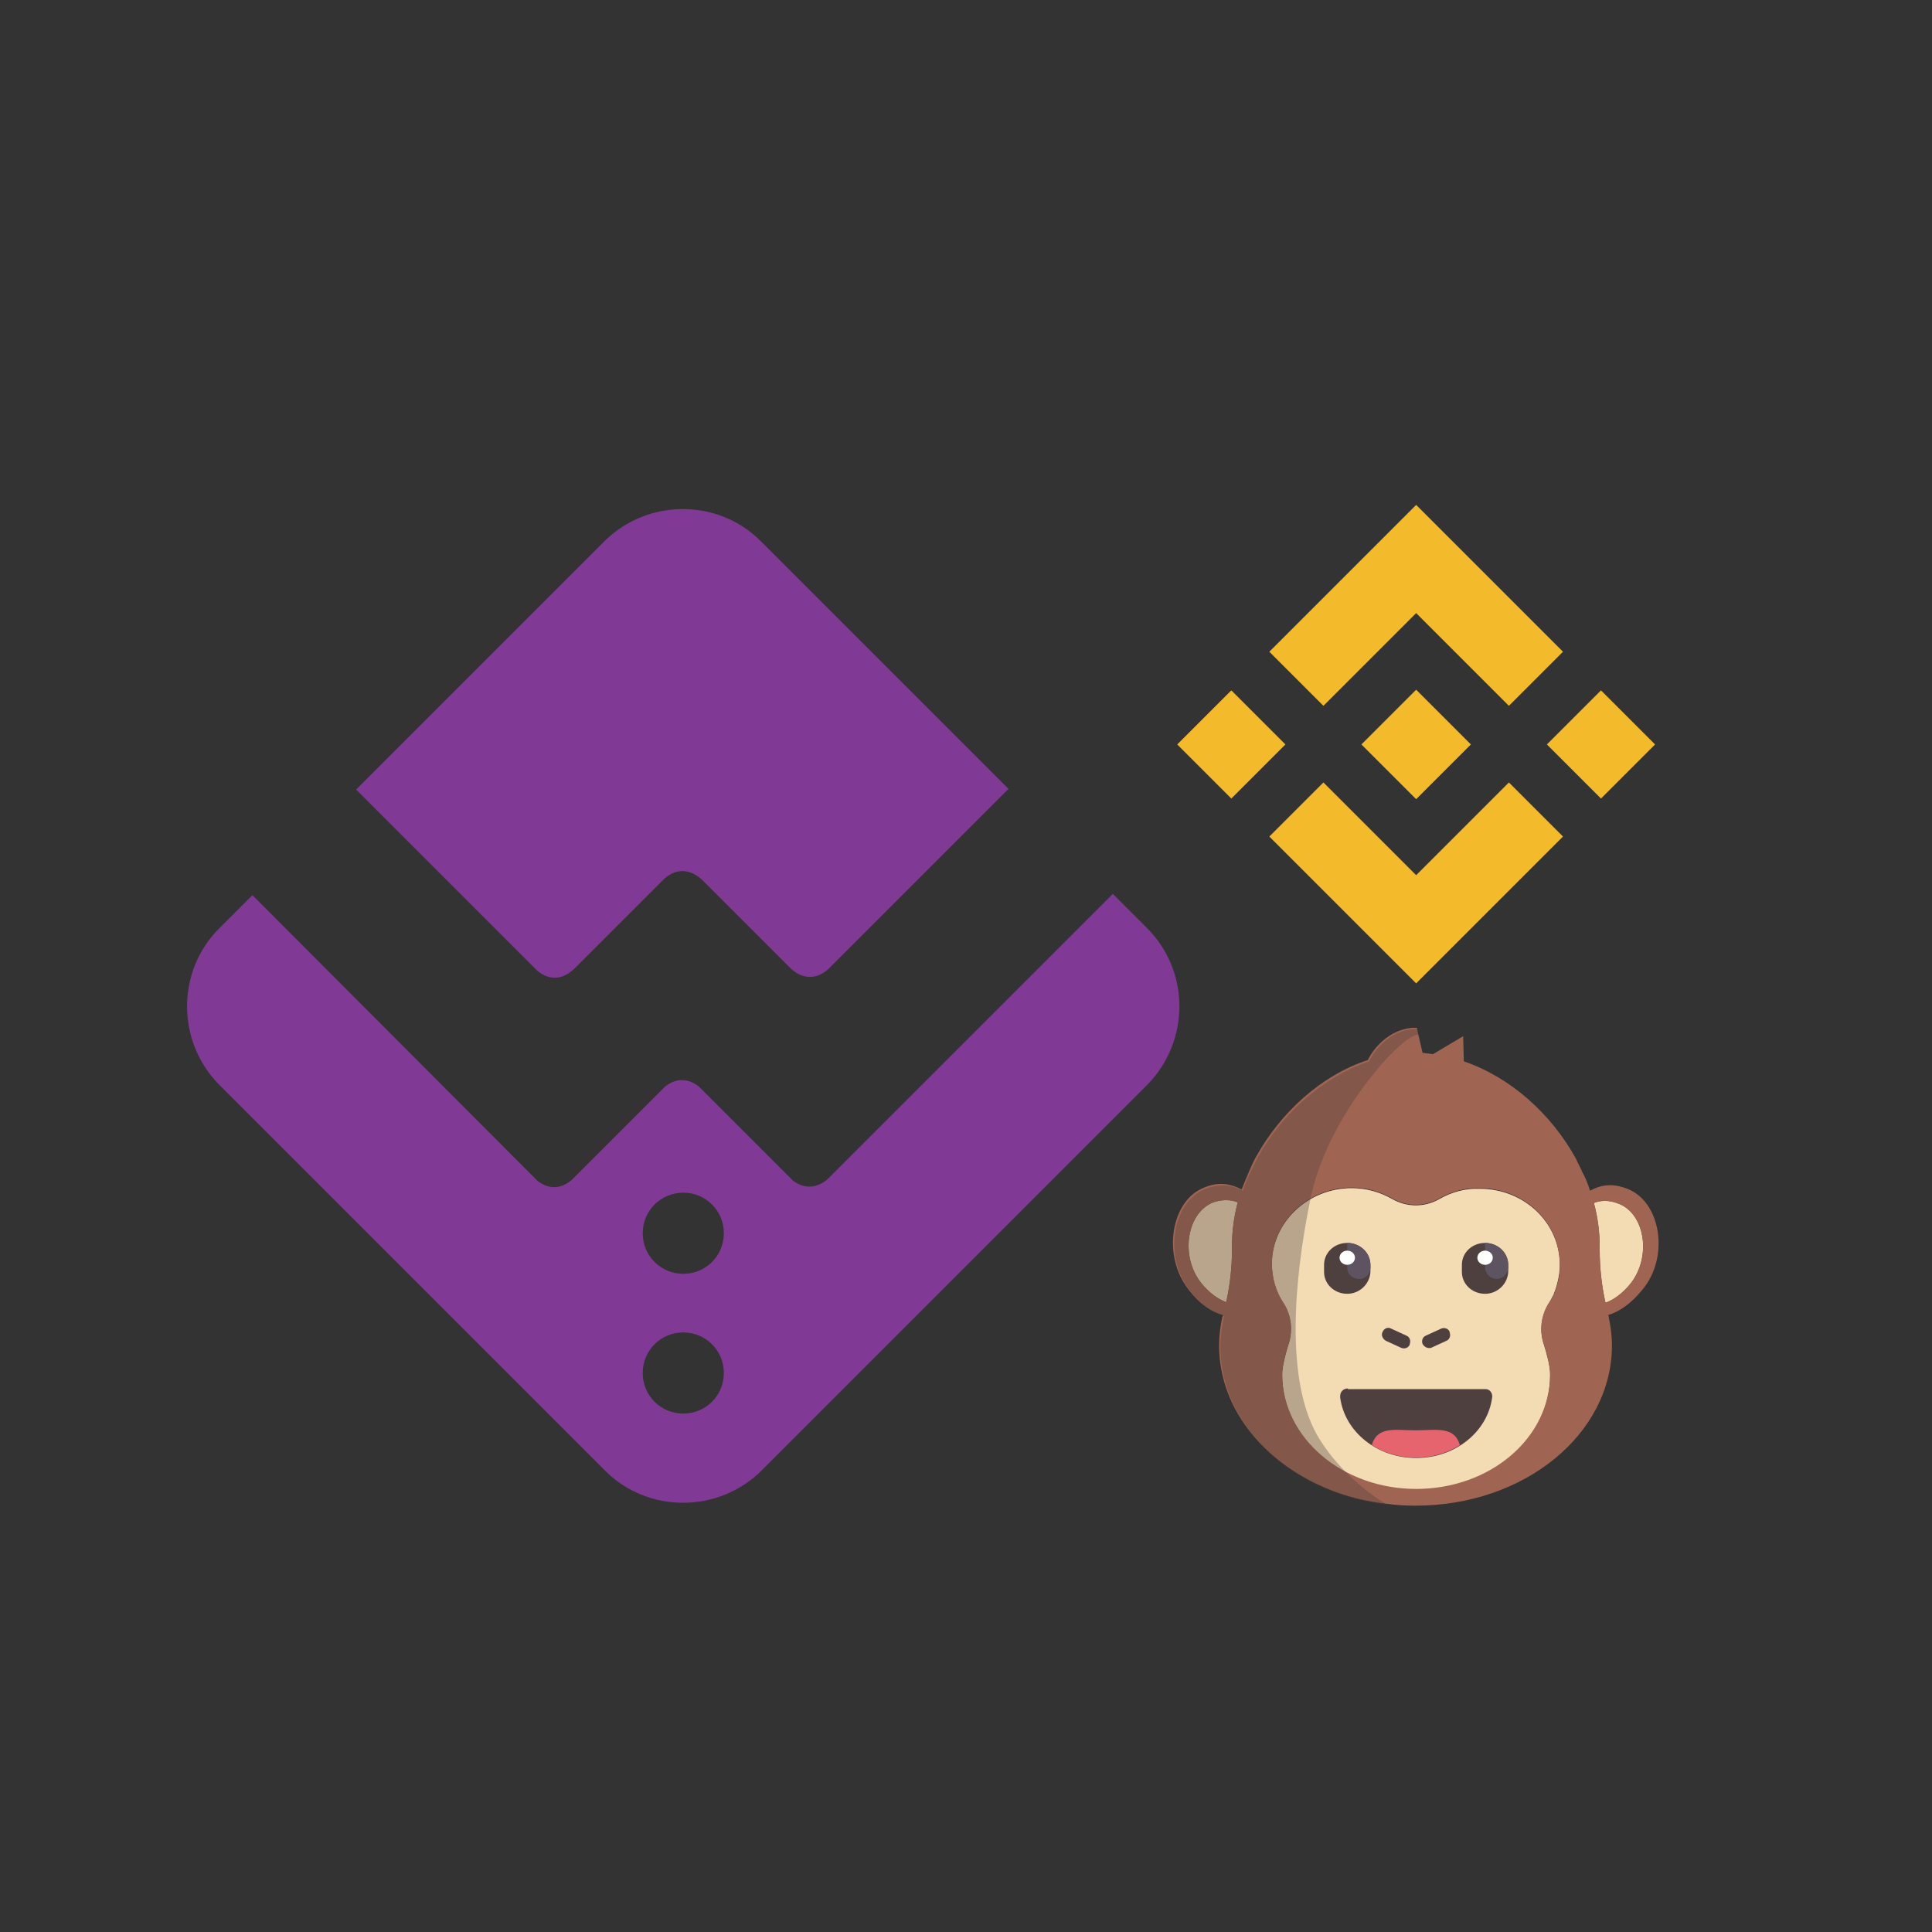 <?xml version="1.0" encoding="utf-8"?>
<!-- Generator: Adobe Illustrator 25.4.1, SVG Export Plug-In . SVG Version: 6.00 Build 0)  -->
<svg version="1.1" id="Layer_1" xmlns="http://www.w3.org/2000/svg" xmlns:xlink="http://www.w3.org/1999/xlink" x="0px" y="0px"
	 viewBox="0 0 300 300" style="enable-background:new 0 0 300 300;" xml:space="preserve">
<rect x="0" y="0" width="300" height="300" fill="#333333" stroke="none"/>
<style type="text/css">
	.st0{fill:#803A96;}
	.st1{fill:#F3BA2C;}
	.st2{fill:#A06552;}
	.st3{fill:#F3DBB3;}
	.st4{fill:#4F4040;}
	.st5{fill:#E5646E;}
	.st6{fill:#5E5461;}
	.st7{fill:#FFFFFF;}
	.st8{opacity:0.35;fill:#4F4040;enable-background:new    ;}
</style>
<g>
	<g>
		<path class="st0" d="M83.4,150.7c0.9,0.8,3.2,2.2,5.8-0.3l14-14c2.7-2.3,5-0.5,5.7,0.1l0.1,0.1c0.1,0.1,0.1,0.1,0.1,0.1v0
			l13.5,13.5l0,0l0,0l0.3,0.3c0.8,0.7,3.1,2.3,5.7,0l28-28l-38.5-38.5c-6.6-6.6-17.5-6.6-24.2,0l-38.6,38.6L83.4,150.7z"/>
		<path class="st0" d="M178.1,144.1l-5.3-5.3l-44.4,44.4c-2.4,1.9-4.4,0.8-5.3,0.1l-14.6-14.6c-0.9-0.7-2.9-1.8-5.2,0l-14.5,14.5
			c-2.3,2-4.4,0.9-5.3,0.2l-44.3-44.4l-5.2,5.2c-6.6,6.6-6.6,17.5,0,24.2l60,60c6.6,6.6,17.5,6.6,24.2,0l60-60
			C184.8,161.6,184.8,150.8,178.1,144.1z M106.1,219.5c-3.5,0-6.3-2.8-6.3-6.3s2.8-6.3,6.3-6.3s6.3,2.8,6.3,6.3
			S109.6,219.5,106.1,219.5z M106.1,197.8c-3.5,0-6.3-2.8-6.3-6.3s2.8-6.3,6.3-6.3s6.3,2.8,6.3,6.3S109.6,197.8,106.1,197.8z"/>
	</g>
	<g>
		<g id="Layer_2_1_">
			<g id="Layer_1-2">
				<path class="st1" d="M205.5,109.6l14.4-14.4l14.4,14.4l8.4-8.4l-22.8-22.8l-22.8,22.8L205.5,109.6 M182.8,115.6l8.4-8.4l8.4,8.4
					l-8.4,8.4L182.8,115.6z M205.5,121.5l14.4,14.4l14.4-14.4l8.4,8.4l0,0l-22.8,22.8l-22.8-22.8l0,0L205.5,121.5 M240.2,115.6
					l8.4-8.4l8.4,8.4l-8.4,8.4L240.2,115.6z"/>
				<path class="st1" d="M228.4,115.6L228.4,115.6l-8.5-8.5l-6.3,6.3l0,0l-0.7,0.7l-1.5,1.5l0,0l0,0l8.5,8.5L228.4,115.6
					L228.4,115.6L228.4,115.6"/>
			</g>
		</g>
		<g>
			<path class="st2" d="M192.2,186.7c-0.6,2.2-0.9,4.5-0.9,6.8c0,0.2,0,0.3,0,0.5c0,2.8-0.3,5.5-0.9,8.2c-1.3-0.5-2.6-1.4-3.9-3
				c-3.3-4.2-2.2-10.9,1.9-12.5C189.9,186.2,191.2,186.3,192.2,186.7C192.2,186.7,192.2,186.7,192.2,186.7z"/>
			<path class="st3" d="M192.2,186.7c-0.6,2.2-0.9,4.5-0.9,6.8c0,0.2,0,0.3,0,0.5c0,2.8-0.3,5.5-0.9,8.2c-1.3-0.5-2.6-1.4-3.9-3
				c-3.3-4.2-2.2-10.9,1.9-12.5C189.9,186.2,191.2,186.3,192.2,186.7C192.2,186.7,192.2,186.7,192.2,186.7z"/>
			<path class="st2" d="M253.2,199.3c-1.3,1.6-2.6,2.5-3.9,3c-0.6-2.7-0.9-5.5-0.9-8.2c0-0.2,0-0.3,0-0.5c0-2.3-0.3-4.6-0.9-6.8
				c1-0.4,2.3-0.5,3.8,0.1C255.4,188.4,256.5,195.1,253.2,199.3z"/>
			<path class="st3" d="M253.2,199.3c-1.3,1.6-2.6,2.5-3.9,3c-0.6-2.7-0.9-5.5-0.9-8.2c0-0.2,0-0.3,0-0.5c0-2.3-0.3-4.6-0.9-6.8
				c1-0.4,2.3-0.5,3.8,0.1C255.4,188.4,256.5,195.1,253.2,199.3z"/>
			<path class="st2" d="M240.5,202.4c-1.2,1.9-1.5,4.2-0.8,6.3c0.5,1.6,1,3.4,1,4.8c0,9.9-9.3,17.8-20.8,17.8s-20.8-8-20.8-17.8
				c0-1.3,0.5-3.2,1-4.8c0.7-2.1,0.4-4.5-0.8-6.3c-1.2-1.8-1.8-4-1.8-6.1c0-6.5,5.6-11.8,12.4-11.8c2.2,0,4.4,0.6,6.3,1.7
				c2.3,1.3,5,1.3,7.3,0c1.9-1.1,4.1-1.7,6.3-1.6c6.9,0,12.4,5.3,12.4,11.8c0,1.6-0.4,3.2-1,4.7C241,201.4,240.8,201.9,240.5,202.4z
				"/>
			<path class="st3" d="M240.5,202.4c-1.2,1.9-1.5,4.2-0.8,6.3c0.5,1.6,1,3.4,1,4.8c0,9.9-9.3,17.8-20.8,17.8s-20.8-8-20.8-17.8
				c0-1.3,0.5-3.2,1-4.8c0.7-2.1,0.4-4.5-0.8-6.3c-1.2-1.8-1.8-4-1.8-6.1c0-6.5,5.6-11.8,12.4-11.8c2.2,0,4.4,0.6,6.3,1.7
				c2.3,1.3,5,1.3,7.3,0c1.9-1.1,4.1-1.7,6.3-1.6c6.9,0,12.4,5.3,12.4,11.8c0,1.6-0.4,3.2-1,4.7C241,201.4,240.8,201.9,240.5,202.4z
				"/>
			<path class="st4" d="M209.3,215.6c-0.7,0-1.2,0.5-1.2,1.2c0,0.1,0,0.1,0,0.2c0.7,5.3,5.7,9.4,11.8,9.4s11.1-4.1,11.8-9.4
				c0.1-0.7-0.4-1.3-1-1.3c-0.1,0-0.1,0-0.2,0H209.3z"/>
			<path class="st5" d="M213,224.4c4.2,2.6,9.5,2.6,13.7,0c-0.9-3-3.6-2.3-6.9-2.3C216.6,222.1,213.9,221.4,213,224.4z"/>
			<path class="st2" d="M252.7,184.6c-2.5-1-4.4-0.5-5.8,0.3c-0.3-1-0.7-2-1.2-2.9c-0.3-0.7-0.7-1.4-1-2.1
				c-3.8-6.9-10.1-12.6-17.4-15.1l-0.1-3.9l-4.7,2.8l-0.6-0.1c-0.3,0-0.7-0.1-1-0.1l-0.7-3l-0.2-0.9c-0.2,0-0.5,0-0.7,0
				c-4.4,0.4-6.6,4.3-6.9,5c-7.3,2.4-13.6,8.2-17.4,15.1c-0.4,0.7-0.7,1.4-1,2.1c-0.4,0.9-0.8,1.9-1.2,2.9l-0.2-0.1
				c-1.4-0.7-3.3-1.2-5.6-0.2c-5.2,2-6.6,10.6-2.4,15.9c1.7,2.2,3.5,3.4,5.3,3.9c0,0.1,0,0.2-0.1,0.3c-0.3,1.4-0.5,2.9-0.5,4.4
				c0,10.2,7.5,18.9,18.2,22.8c2.5,0.9,5.1,1.5,7.8,1.8c1.4,0.2,2.8,0.3,4.2,0.3h0.3c16.9,0,30.5-11.1,30.5-24.9
				c0-1.5-0.2-2.9-0.5-4.4c0-0.1,0-0.2-0.1-0.3c1.7-0.5,3.5-1.7,5.3-3.9C259.3,195.2,257.9,186.6,252.7,184.6z M192.2,186.7
				c-0.6,2.2-0.9,4.5-0.9,6.8c0,0.2,0,0.3,0,0.5c0,2.8-0.3,5.5-0.9,8.2c-1.3-0.5-2.6-1.4-3.9-3c-3.3-4.2-2.2-10.9,1.9-12.5
				C189.9,186.2,191.2,186.3,192.2,186.7C192.2,186.7,192.2,186.7,192.2,186.7z M241.3,200.9c-0.2,0.5-0.5,1-0.8,1.4
				c-1.2,1.9-1.5,4.2-0.8,6.3c0.5,1.6,1,3.4,1,4.8c0,9.9-9.3,17.8-20.8,17.8s-20.8-8-20.8-17.8c0-1.3,0.5-3.2,1-4.8
				c0.7-2.1,0.4-4.5-0.8-6.3c-1.2-1.8-1.8-4-1.8-6.1c0-6.5,5.6-11.8,12.4-11.8c2.2,0,4.4,0.6,6.3,1.7c2.3,1.3,5,1.3,7.3,0
				c1.9-1.1,4.1-1.7,6.3-1.6c6.9,0,12.4,5.3,12.4,11.8C242.3,197.8,241.9,199.5,241.3,200.9z M253.2,199.3c-1.3,1.6-2.6,2.5-3.9,3
				c-0.6-2.7-0.9-5.5-0.9-8.2c0-0.2,0-0.3,0-0.5c0-2.3-0.3-4.6-0.9-6.8c1-0.4,2.3-0.5,3.8,0.1C255.4,188.4,256.5,195.1,253.2,199.3z
				"/>
			<path class="st4" d="M214.7,206.8L214.7,206.8c0.2-0.5,0.8-0.8,1.3-0.5l2.4,1.1c0.5,0.2,0.7,0.8,0.5,1.3l0,0.1
				c-0.2,0.5-0.8,0.7-1.3,0.5l-2.4-1.1C214.7,207.9,214.4,207.3,214.7,206.8z"/>
			<path class="st4" d="M220.9,208.7L220.9,208.7c-0.2-0.5,0-1.1,0.5-1.3l2.4-1.1c0.5-0.2,1.1,0,1.3,0.5l0,0.1
				c0.2,0.5,0,1.1-0.5,1.3l-2.4,1.1C221.7,209.4,221.2,209.2,220.9,208.7z"/>
			<path class="st4" d="M209.2,200.9L209.2,200.9c-2,0-3.6-1.5-3.6-3.4v-1.1c0-1.9,1.6-3.4,3.6-3.4l0,0c2,0,3.6,1.5,3.6,3.4v1.1
				C212.7,199.4,211.1,200.9,209.2,200.9z"/>
			<path class="st6" d="M209.2,193v3.9c0,1,0.9,1.7,1.9,1.7c0.9,0,1.7-0.8,1.7-1.7v-0.6C212.7,194.5,211.1,193,209.2,193z"/>
			<ellipse class="st7" cx="209.2" cy="195.3" rx="1.2" ry="1.1"/>
			<path class="st4" d="M230.6,200.9L230.6,200.9c-2,0-3.6-1.5-3.6-3.4v-1.1c0-1.9,1.6-3.4,3.6-3.4l0,0c2,0,3.6,1.5,3.6,3.4v1.1
				C234.1,199.4,232.5,200.9,230.6,200.9z"/>
			<path class="st6" d="M230.6,193v3.9c0.1,1,0.9,1.7,1.9,1.7c0.9-0.1,1.6-0.8,1.7-1.7v-0.6C234.1,194.5,232.5,193,230.6,193z"/>
			<ellipse class="st7" cx="230.6" cy="195.3" rx="1.2" ry="1.1"/>
			<path class="st8" d="M220.2,160.7c-0.8-0.1-2.5,1.2-4.6,3.4c-0.5,0.5-1.1,1.1-1.6,1.8c-4.1,4.8-8.9,12.4-10.5,20.2
				c-2.7,13.1-3.8,28.2,1,36.7c4.1,7.1,11,10.9,11,10.9c-2.7-0.3-5.3-0.9-7.8-1.8c-10.7-3.8-18.2-12.6-18.2-22.8
				c0-1.5,0.2-2.9,0.5-4.4c0-0.1,0-0.2,0.1-0.3c-1.7-0.5-3.5-1.7-5.3-3.9c-4.2-5.3-2.8-13.9,2.4-15.9c2.4-0.9,4.3-0.5,5.6,0.2
				l0.2,0.1c0.3-1,0.7-2,1.2-2.9c0.3-0.7,0.7-1.4,1-2.1c3.8-6.9,10.1-12.6,17.4-15.1c0.3-0.7,2.5-4.7,6.9-5c0.2,0,0.5,0,0.7,0
				L220.2,160.7z"/>
		</g>
	</g>
</g>
</svg>
